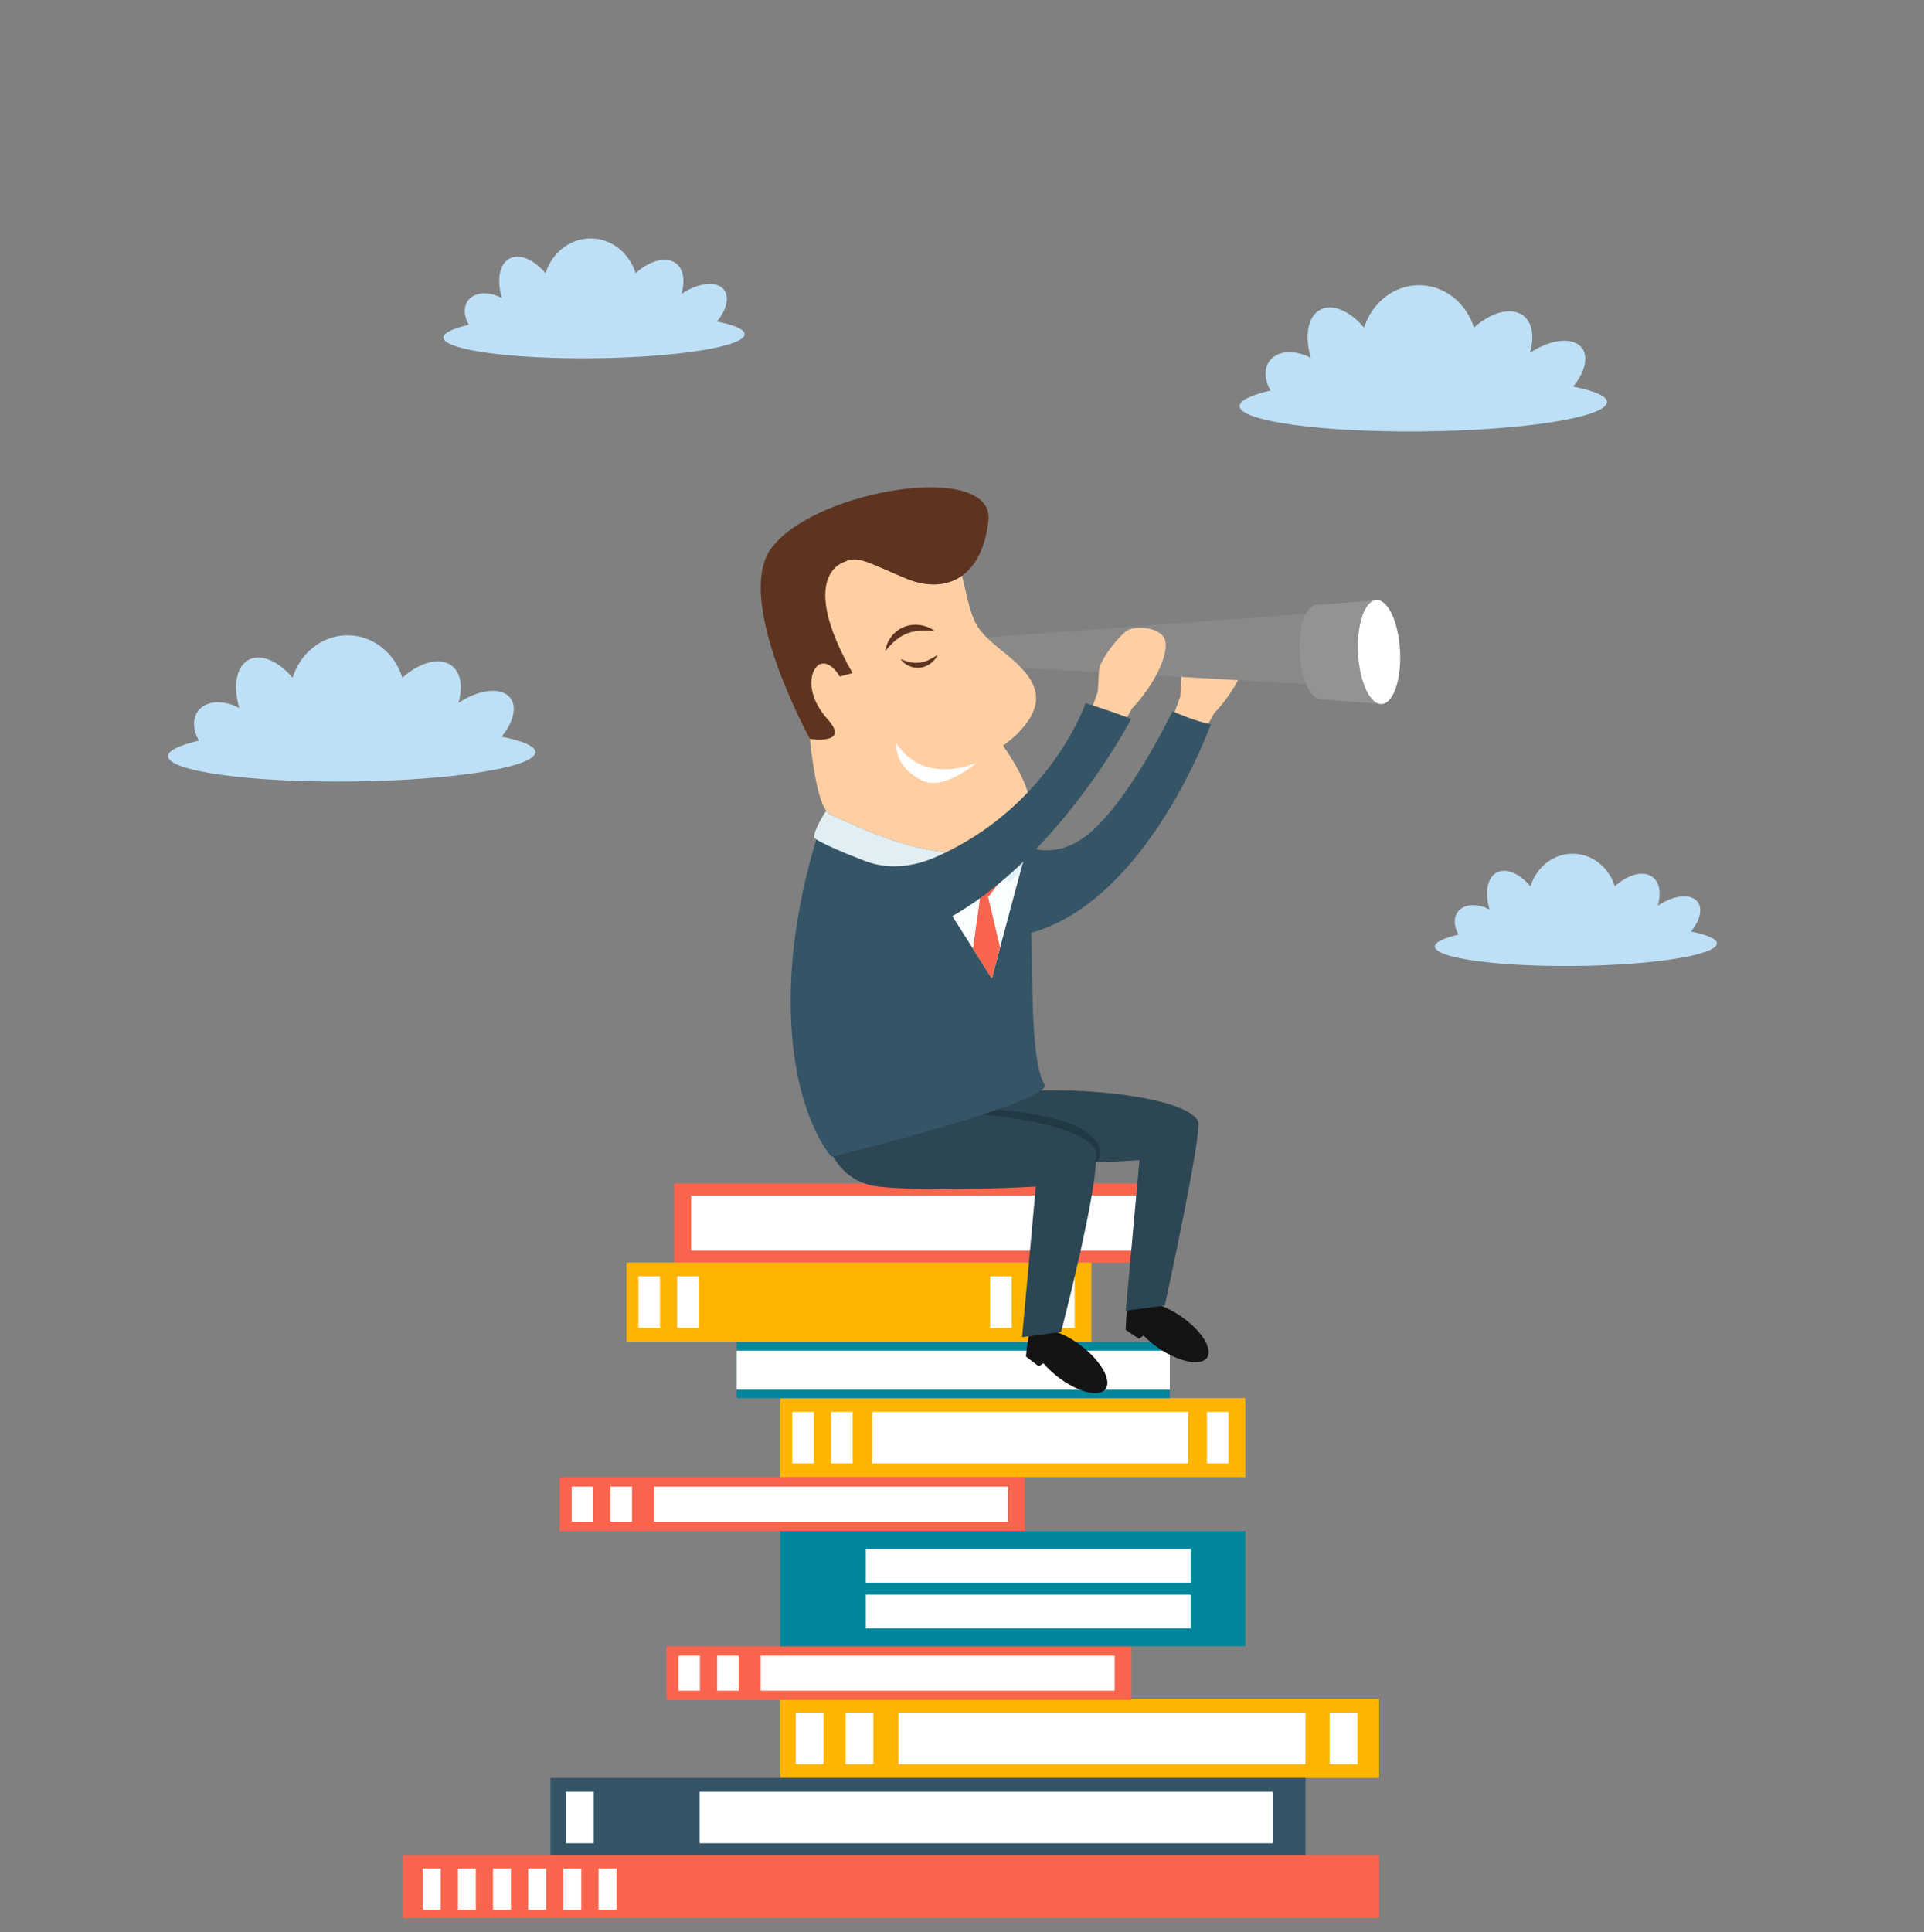 
<svg width="240px" height="241px" viewBox="0 0 240 241" version="1.1" xmlns="http://www.w3.org/2000/svg" xmlns:xlink="http://www.w3.org/1999/xlink">
    <rect x="0" y="0" width="240" height="241" fill="#808080" stroke="none"/>
    <!-- Generator: Sketch 40.1 (33804) - http://www.bohemiancoding.com/sketch -->
    <desc>Created with Sketch.</desc>
    <defs></defs>
    <g id="看得远" stroke="none" stroke-width="1" fill="none" fill-rule="evenodd">
        <g id="objects" transform="translate(20.933, 29.605)">
            <g id="Group">
                <g transform="translate(29.007, 117.824)" id="Rectangle-path">
                    <g transform="translate(34.091, 0)">
                        <rect fill="#F8644D" x="0.088" y="0.171" width="58.014" height="9.868"></rect>
                        <rect fill="#FFFFFF" x="2.182" y="1.666" width="55.921" height="6.878"></rect>
                    </g>
                    <g transform="translate(28.11, 9.868)">
                        <rect fill="#FFB500" x="0.088" y="0.171" width="58.014" height="9.868"></rect>
                        <rect fill="#FFFFFF" x="1.583" y="1.891" width="2.691" height="6.429"></rect>
                        <rect fill="#FFFFFF" x="53.318" y="1.891" width="2.691" height="6.429"></rect>
                        <rect fill="#FFFFFF" x="45.452" y="1.891" width="2.691" height="6.429"></rect>
                        <rect fill="#FFFFFF" x="6.418" y="1.891" width="2.691" height="6.429"></rect>
                    </g>
                    <g transform="translate(47.249, 26.914)">
                        <rect fill="#FFB500" x="0.138" y="0.032" width="58.015" height="9.868"></rect>
                        <rect fill="#FFFFFF" x="1.633" y="1.752" width="2.691" height="6.429"></rect>
                        <rect fill="#FFFFFF" x="53.368" y="1.752" width="2.691" height="6.429"></rect>
                        <rect fill="#FFFFFF" x="11.601" y="1.752" width="39.424" height="6.429"></rect>
                        <rect fill="#FFFFFF" x="6.468" y="1.752" width="2.691" height="6.429"></rect>
                    </g>
                    <g transform="translate(47.249, 64.295)">
                        <rect fill="#FFB500" x="0.138" y="0.147" width="74.695" height="9.868"></rect>
                        <rect fill="#FFFFFF" x="2.063" y="1.867" width="3.465" height="6.429"></rect>
                        <rect fill="#FFFFFF" x="68.673" y="1.867" width="3.465" height="6.429"></rect>
                        <rect fill="#FFFFFF" x="14.898" y="1.867" width="50.76" height="6.429"></rect>
                        <rect fill="#FFFFFF" x="8.288" y="1.867" width="3.465" height="6.429"></rect>
                    </g>
                    <g transform="translate(18.541, 74.163)">
                        <rect fill="#355566" x="0.186" y="0.147" width="94.18" height="9.868"></rect>
                        <rect fill="#FFFFFF" x="2.111" y="1.867" width="3.465" height="6.429"></rect>
                        <rect fill="#FFFFFF" x="18.795" y="1.867" width="71.516" height="6.429"></rect>
                    </g>
                    <g transform="translate(0, 83.732)">
                        <rect fill="#F8644D" x="0.297" y="0.226" width="121.785" height="7.848"></rect>
                        <rect fill="#FFFFFF" x="2.786" y="1.892" width="2.24" height="5.113"></rect>
                        <rect fill="#FFFFFF" x="7.173" y="1.892" width="2.24" height="5.113"></rect>
                        <rect fill="#FFFFFF" x="11.558" y="1.892" width="2.24" height="5.113"></rect>
                        <rect fill="#FFFFFF" x="15.944" y="1.892" width="2.24" height="5.113"></rect>
                        <rect fill="#FFFFFF" x="20.33" y="1.892" width="2.24" height="5.113"></rect>
                        <rect fill="#FFFFFF" x="24.716" y="1.892" width="2.24" height="5.113"></rect>
                    </g>
                    <g transform="translate(19.737, 36.782)">
                        <rect fill="#F8644D" x="0.138" y="0.032" width="58.015" height="6.718"></rect>
                        <rect fill="#FFFFFF" x="1.633" y="1.202" width="2.691" height="4.377"></rect>
                        <rect fill="#FFFFFF" x="11.9" y="1.202" width="44.158" height="4.377"></rect>
                        <rect fill="#FFFFFF" x="6.468" y="1.202" width="2.691" height="4.377"></rect>
                    </g>
                    <g transform="translate(32.895, 57.716)">
                        <rect fill="#F8644D" x="0.288" y="0.171" width="58.015" height="6.718"></rect>
                        <rect fill="#FFFFFF" x="1.783" y="1.342" width="2.691" height="4.377"></rect>
                        <rect fill="#FFFFFF" x="12.05" y="1.342" width="44.158" height="4.377"></rect>
                        <rect fill="#FFFFFF" x="6.617" y="1.342" width="2.691" height="4.377"></rect>
                    </g>
                    <g transform="translate(41.866, 19.737)">
                        <rect fill="#00879B" x="0.088" y="0.231" width="54.027" height="6.978"></rect>
                        <rect fill="#FFFFFF" x="0.088" y="1.289" width="54.027" height="4.864"></rect>
                    </g>
                    <g transform="translate(47.249, 43.361)">
                        <rect fill="#00879B" x="0.138" y="0.171" width="58.015" height="14.354"></rect>
                        <rect fill="#FFFFFF" x="10.804" y="2.405" width="40.52" height="4.204"></rect>
                        <rect fill="#FFFFFF" x="10.804" y="8.087" width="40.52" height="4.204"></rect>
                    </g>
                </g>
                <g transform="translate(73.864, 31.101)">
                    <path d="M60.791,20.01 C60.529,18.142 57.174,17.933 56.118,18.552 C55.299,19.032 53.431,21.222 52.749,22.863 C52.466,23.545 52.586,24.255 52.422,26.192 L51.67,28.271 L55.304,30.689 L56.667,28.221 C58.123,26.822 61.146,22.542 60.791,20.01 L60.791,20.01 Z" id="Shape" fill="#FFCFA3"></path>
                    <path d="M56.245,29.62 C56.245,29.62 48.35,51.798 33.565,55.718 C33.35,51.205 33.137,46.821 33.036,44.749 C34.367,45.365 37.824,46.358 41.739,42.65 C46.756,37.895 51.457,28.003 51.457,28.003 C51.457,28.003 54.196,29.252 56.245,29.62 L56.245,29.62 Z" id="Shape" fill="#355566"></path>
                    <g transform="translate(25.419, 13.756)">
                        <polygon id="Shape" fill="#8A8988" points="0.595 8.448 52.082 11.394 51.463 1.438 0.179 5.221"></polygon>
                        <path d="M44.58,12.744 C45.891,12.672 46.818,9.98 46.65,6.732 C46.483,3.484 45.285,0.91 43.974,0.982 C42.663,1.054 41.736,3.746 41.904,6.994 C42.071,10.242 43.269,12.816 44.58,12.744 L44.58,12.744 Z" id="Oval" fill="#949392"></path>
                        <polygon id="Shape" fill="#949392" points="43.969 0.987 51.467 0.381 52.136 13.356 44.319 12.729"></polygon>
                        <path d="M52.141,13.349 C53.587,13.269 54.61,10.3 54.425,6.717 C54.241,3.134 52.919,0.294 51.473,0.374 C50.027,0.454 49.004,3.423 49.189,7.006 C49.373,10.589 50.695,13.429 52.141,13.349 L52.141,13.349 Z" id="Oval" fill="#FFFFFF"></path>
                    </g>
                    <path d="M49.385,101.063 C49.385,101.063 48.964,101.083 49.217,101.876 C50.21,102.144 51.347,102.672 52.46,103.43 C55.045,105.188 56.526,107.509 55.77,108.613 C55.014,109.718 52.307,109.189 49.723,107.431 C49.003,106.941 48.372,106.407 47.848,105.868 L47.287,106.276 L45.622,105.161 C45.622,105.161 45.692,100.658 46.673,100.091 L49.385,101.063 L49.385,101.063 Z" id="Shape" fill="#141414"></path>
                    <path d="M37.191,104.624 C37.191,104.624 36.771,104.617 36.974,105.425 C37.949,105.754 39.05,106.35 40.115,107.175 C42.586,109.087 43.921,111.495 43.098,112.551 C42.276,113.608 39.607,112.913 37.136,111.001 C36.448,110.467 35.851,109.896 35.361,109.325 L34.776,109.699 L33.183,108.483 C33.183,108.483 33.53,103.993 34.545,103.487 L37.191,104.624 L37.191,104.624 Z" id="Shape" fill="#141414"></path>
                    <path d="M41.918,84.249 C41.659,89.184 38.403,102.157 37.703,104.898 C37.618,105.232 37.57,105.412 37.57,105.412 L32.699,106.071 L34.41,87.282 C34.41,87.282 21.283,88.016 14.787,87.282 C8.286,86.548 7.746,79.239 7.746,79.239 L10.351,79.865 L24.331,78.099 C26.329,78.099 38.985,78.908 41.719,82.45 C41.912,82.7 41.967,83.338 41.918,84.249 L41.918,84.249 Z" id="Shape" fill="#2C4654"></path>
                    <path d="M54.652,79.151 C52.96,75.679 36.197,74.528 30.633,75.755 L21.873,76.744 C21.873,76.744 24.38,83.249 30.878,83.984 C37.375,84.718 47.343,83.984 47.343,83.984 L45.63,102.773 L50.502,102.114 C50.502,102.114 55.244,80.366 54.652,79.151 L54.652,79.151 Z" id="Shape" fill="#2C4654"></path>
                    <path d="M41.918,84.249 C41.967,83.338 41.912,82.7 41.719,82.45 C38.985,78.908 26.329,78.099 24.331,78.099 L25.526,77.44 C27.524,77.44 39.414,77.948 41.933,81.646 C42.718,82.796 42.489,83.801 41.918,84.249 L41.918,84.249 Z" id="Shape" fill="#223842"></path>
                    <path d="M8.941,83.578 C8.941,83.578 5.07,79.516 4.062,69.11 C2.912,57.212 6.271,45.805 8.229,40.373 C8.235,40.385 8.244,40.397 8.253,40.409 L8.256,40.412 C8.434,40.662 8.621,40.834 8.824,40.915 C11.793,42.125 21.202,47.156 28.194,45.146 C28.2,45.146 28.203,45.146 28.206,45.14 C28.363,45.095 28.517,45.047 28.67,44.995 C31.42,44.52 33.275,43.777 33.275,43.777 C33.275,43.777 33.297,44.234 33.336,45.028 C33.438,47.114 33.653,51.525 33.87,56.066 C34.075,60.327 33.665,71.473 35.487,74.533 C36.77,76.687 8.941,83.578 8.941,83.578 L8.941,83.578 Z" id="Shape" fill="#355566"></path>
                    <polygon id="Shape" fill="#FAFEFF" points="32.698 47.235 29.952 57.481 28.923 61.33 26.569 57.613 20.57 48.15"></polygon>
                    <path d="M28.46,51.149 L29.951,57.48 L28.922,61.329 L26.568,57.613 L27.473,51.185 C26.713,50.598 25.554,49.208 25.038,48.57 C25.321,48.279 25.641,47.951 25.964,47.62 C26.902,46.669 27.866,45.709 28.031,45.633 C28.635,46.331 29.655,47.61 30.325,48.462 C29.815,49.386 29.009,50.592 28.46,51.149 L28.46,51.149 Z" id="Shape" fill="#F8644D"></path>
                    <path d="M28.302,45.205 C28.16,45.32 27.473,46.492 26.807,47.649 C26.579,48.051 26.353,48.45 26.153,48.803 C25.75,49.512 25.456,50.043 25.456,50.043 C22.195,50.584 6.989,44.527 6.786,43.752 C6.582,42.975 8.252,40.411 8.252,40.411 L8.256,40.413 C8.433,40.662 8.622,40.833 8.824,40.915 C11.794,42.123 21.203,47.154 28.193,45.147 C28.206,45.15 28.22,45.155 28.233,45.158 C28.238,45.163 28.245,45.165 28.249,45.17 C28.267,45.181 28.284,45.195 28.302,45.205 L28.302,45.205 Z" id="Shape" fill="#E1EFF4"></path>
                    <path id="Shape" fill="#E1EFF4"></path>
                    <path d="M33.309,43.752 L33.309,44.469 C33.309,45.272 32.781,48.546 30.995,49.31 C30.995,49.31 30.72,48.961 30.325,48.462 C29.655,47.61 28.635,46.331 28.031,45.633 C28.037,45.627 28.043,45.625 28.046,45.625 C28.052,45.625 28.04,45.613 28.014,45.588 C28.007,45.588 28.001,45.585 27.995,45.582 C27.989,45.576 27.983,45.573 27.977,45.57 C27.968,45.561 27.962,45.552 27.956,45.546 C29.797,45.504 31.601,44.98 33.276,43.777 C33.288,43.768 33.297,43.762 33.309,43.752 L33.309,43.752 Z" id="Shape" fill="#E1EFF4"></path>
                    <path id="Shape" fill="#E1EFF4"></path>
                    <path d="M30.327,32.282 C34.821,38.809 33.825,40.951 32.929,42.052 C32.92,42.064 32.914,42.07 32.905,42.083 C31.707,43.53 30.261,44.46 28.671,44.995 C28.517,45.047 28.363,45.095 28.206,45.14 C28.203,45.146 28.2,45.146 28.194,45.146 C21.202,47.156 11.793,42.125 8.824,40.915 C8.622,40.834 8.435,40.662 8.257,40.412 L8.254,40.409 C8.245,40.397 8.235,40.385 8.229,40.373 C5.115,35.893 5.269,7.568 5.269,7.568 C5.692,4.426 20.632,5.188 22.853,5.928 C25.077,6.668 25.346,14.221 26.972,17.14 C28.596,20.059 33.388,21.879 34.326,25.445 C35.264,29.011 30.327,32.282 30.327,32.282 L30.327,32.282 Z" id="Shape" fill="#FFCFA3"></path>
                    <path d="M11.547,23.246 L9.941,23.666 C9.941,23.666 8.845,21.671 7.557,22.111 C6.269,22.552 5.488,25.711 8.429,28.987 C11.369,32.262 6.23,31.444 6.23,31.444 C6.23,31.444 -3.418,13.946 1.48,7.572 C7.108,0.247 29.336,-3.231 28.494,4.248 C27.653,11.726 22.857,13.354 18.31,11.484 C13.762,9.614 12.225,8.512 10.624,9.345 C10.624,9.346 4.475,10.785 11.547,23.246 L11.547,23.246 Z" id="Shape" fill="#5E331F"></path>
                    <path d="M17.05,32.047 C17.05,32.047 16.566,34.782 20.181,36.609 C22.934,38 27.012,34.428 27.012,34.428 C27.012,34.428 20.57,37.388 17.05,32.047 L17.05,32.047 Z" id="Shape" fill="#FFFFFF"></path>
                    <path d="M15.66,20.476 C15.66,20.476 15.66,20.353 15.706,20.145 C15.725,20.04 15.761,19.916 15.806,19.774 C15.861,19.638 15.911,19.472 16,19.311 C16.042,19.229 16.087,19.143 16.136,19.056 C16.192,18.972 16.25,18.886 16.309,18.796 C16.429,18.619 16.584,18.449 16.749,18.278 C16.926,18.12 17.107,17.947 17.327,17.82 C17.435,17.756 17.536,17.673 17.655,17.624 L18.009,17.466 C18.246,17.362 18.504,17.32 18.748,17.257 C18.998,17.225 19.246,17.212 19.483,17.203 C19.719,17.222 19.945,17.248 20.156,17.276 C20.366,17.315 20.556,17.384 20.731,17.435 C20.818,17.464 20.901,17.492 20.98,17.518 C21.057,17.549 21.127,17.59 21.193,17.622 C21.326,17.687 21.438,17.752 21.53,17.804 C21.713,17.908 21.811,17.977 21.811,17.977 C21.811,17.977 21.686,17.982 21.478,17.976 C21.375,17.972 21.249,17.97 21.11,17.958 C20.971,17.941 20.812,17.946 20.642,17.951 C20.473,17.957 20.292,17.944 20.104,17.954 C19.916,17.974 19.721,17.992 19.521,18.002 C19.328,18.039 19.127,18.077 18.924,18.115 C18.826,18.146 18.729,18.179 18.63,18.206 C18.53,18.234 18.429,18.258 18.338,18.306 C18.148,18.385 17.956,18.46 17.782,18.567 C17.597,18.655 17.436,18.78 17.268,18.885 C17.112,19.006 16.953,19.12 16.816,19.246 C16.674,19.369 16.542,19.489 16.427,19.611 C16.303,19.725 16.205,19.845 16.105,19.945 C16.019,20.052 15.928,20.141 15.867,20.222 C15.735,20.379 15.66,20.476 15.66,20.476 L15.66,20.476 Z" id="Shape" fill="#5E331F"></path>
                    <path d="M17.544,21.492 C17.544,21.492 17.585,21.568 17.683,21.681 C17.73,21.739 17.794,21.803 17.869,21.876 C17.949,21.942 18.034,22.028 18.144,22.097 C18.197,22.134 18.254,22.171 18.313,22.209 C18.375,22.242 18.44,22.277 18.506,22.311 C18.64,22.381 18.792,22.434 18.951,22.484 C19.114,22.523 19.283,22.569 19.461,22.575 C19.55,22.578 19.64,22.596 19.73,22.586 L20.001,22.566 C20.181,22.55 20.355,22.491 20.526,22.448 C20.691,22.385 20.848,22.31 20.997,22.237 C21.136,22.147 21.267,22.055 21.387,21.967 C21.504,21.874 21.598,21.768 21.689,21.678 C21.733,21.631 21.775,21.587 21.815,21.544 C21.852,21.5 21.881,21.451 21.912,21.409 C21.971,21.325 22.018,21.247 22.058,21.185 C22.136,21.059 22.173,20.984 22.173,20.984 C22.173,20.984 22.094,21.023 21.968,21.096 C21.906,21.133 21.829,21.176 21.747,21.23 C21.668,21.287 21.567,21.336 21.461,21.39 C21.354,21.442 21.248,21.511 21.128,21.567 C21.006,21.617 20.88,21.671 20.753,21.731 C20.621,21.773 20.485,21.816 20.347,21.861 C20.276,21.874 20.205,21.886 20.135,21.902 C20.065,21.918 19.994,21.937 19.922,21.938 C19.778,21.953 19.635,21.97 19.492,21.962 C19.347,21.97 19.207,21.947 19.068,21.937 C18.932,21.915 18.795,21.898 18.668,21.865 C18.54,21.837 18.418,21.806 18.306,21.77 C18.192,21.741 18.091,21.7 17.996,21.671 C17.907,21.634 17.822,21.609 17.757,21.58 C17.623,21.528 17.544,21.492 17.544,21.492 L17.544,21.492 Z" id="Shape" fill="#5E331F"></path>
                    <path d="M50.583,19.371 C50.319,17.491 46.933,17.281 45.868,17.904 C45.042,18.388 43.157,20.591 42.468,22.242 C42.182,22.928 42.304,23.643 42.138,25.592 L41.38,27.684 L45.046,30.117 L46.422,27.634 C47.891,26.226 50.941,21.92 50.583,19.371 L50.583,19.371 Z" id="Shape" fill="#FFCFA3"></path>
                    <path d="M46.309,28.963 C46.309,28.963 31.724,56.963 11.146,57.381 C11.864,52.892 11.291,48.165 11.618,46.103 C13.503,46.945 16.93,48.366 21.914,46.189 C36.149,39.97 40.638,26.982 40.638,26.982 C40.638,26.982 44.361,28.179 46.309,28.963 L46.309,28.963 Z" id="Shape" fill="#355566"></path>
                </g>
                <g id="Shape" fill="#BEE0F7">
                    <path d="M68.492,10.498 C70.009,8.666 70.177,6.75 68.794,6.06 C67.643,5.486 65.754,5.929 64.073,7.048 C64.633,5.14 64.232,3.493 62.9,2.965 C61.634,2.464 59.867,3.107 58.35,4.466 C57.561,1.947 55.346,0.131 52.736,0.131 C50.121,0.131 47.904,1.951 47.118,4.476 C45.845,2.967 44.267,2.137 43.021,2.484 C41.448,2.922 40.926,5.091 41.674,7.569 C40.441,6.913 39.063,6.773 38.096,7.314 C36.902,7.983 36.722,9.477 37.545,10.902 C35.539,11.371 34.373,11.921 34.383,12.499 C34.411,14.043 42.843,15.199 53.215,15.08 C63.591,14.961 71.979,13.613 71.948,12.068 C71.938,11.469 70.657,10.929 68.492,10.498 L68.492,10.498 Z"></path>
                    <path d="M41.634,62.275 C43.484,60.039 43.69,57.703 42.003,56.861 C40.599,56.161 38.295,56.701 36.245,58.066 C36.928,55.739 36.438,53.73 34.813,53.086 C33.27,52.475 31.114,53.259 29.263,54.917 C28.301,51.844 25.6,49.63 22.415,49.63 C19.226,49.63 16.522,51.85 15.563,54.929 C14.01,53.089 12.085,52.076 10.565,52.499 C8.647,53.034 8.01,55.679 8.923,58.702 C7.419,57.902 5.738,57.731 4.559,58.391 C3.103,59.207 2.883,61.029 3.886,62.768 C1.44,63.34 0.018,64.011 0.03,64.715 C0.063,66.599 10.349,68.008 23,67.864 C35.656,67.719 45.886,66.074 45.85,64.19 C45.837,63.459 44.274,62.8 41.634,62.275 L41.634,62.275 Z"></path>
                    <path d="M175.299,18.612 C177.149,16.376 177.355,14.04 175.668,13.198 C174.264,12.498 171.959,13.038 169.909,14.403 C170.592,12.076 170.103,10.067 168.478,9.424 C166.934,8.812 164.779,9.597 162.928,11.254 C161.966,8.181 159.265,5.967 156.08,5.967 C152.891,5.967 150.187,8.187 149.228,11.266 C147.675,9.425 145.75,8.412 144.231,8.836 C142.312,9.371 141.675,12.016 142.588,15.039 C141.084,14.239 139.403,14.068 138.224,14.728 C136.767,15.544 136.548,17.366 137.552,19.105 C135.105,19.676 133.682,20.348 133.695,21.052 C133.728,22.936 144.014,24.345 156.665,24.201 C169.32,24.056 179.551,22.411 179.514,20.527 C179.501,19.796 177.939,19.137 175.299,18.612 L175.299,18.612 Z"></path>
                    <path d="M189.992,86.581 C191.413,84.865 191.571,83.071 190.275,82.425 C189.197,81.887 187.428,82.302 185.854,83.35 C186.378,81.563 186.003,80.021 184.755,79.527 C183.57,79.057 181.915,79.659 180.494,80.932 C179.755,78.573 177.681,76.873 175.236,76.873 C172.788,76.873 170.711,78.577 169.975,80.941 C168.783,79.528 167.305,78.75 166.138,79.076 C164.665,79.486 164.176,81.517 164.877,83.838 C163.722,83.224 162.432,83.093 161.526,83.599 C160.408,84.226 160.24,85.625 161.01,86.96 C159.131,87.399 158.039,87.914 158.049,88.455 C158.075,89.901 165.972,90.984 175.685,90.872 C185.402,90.761 193.257,89.499 193.229,88.052 C193.219,87.491 192.019,86.985 189.992,86.581 L189.992,86.581 Z"></path>
                </g>
            </g>
        </g>
    </g>
</svg>

